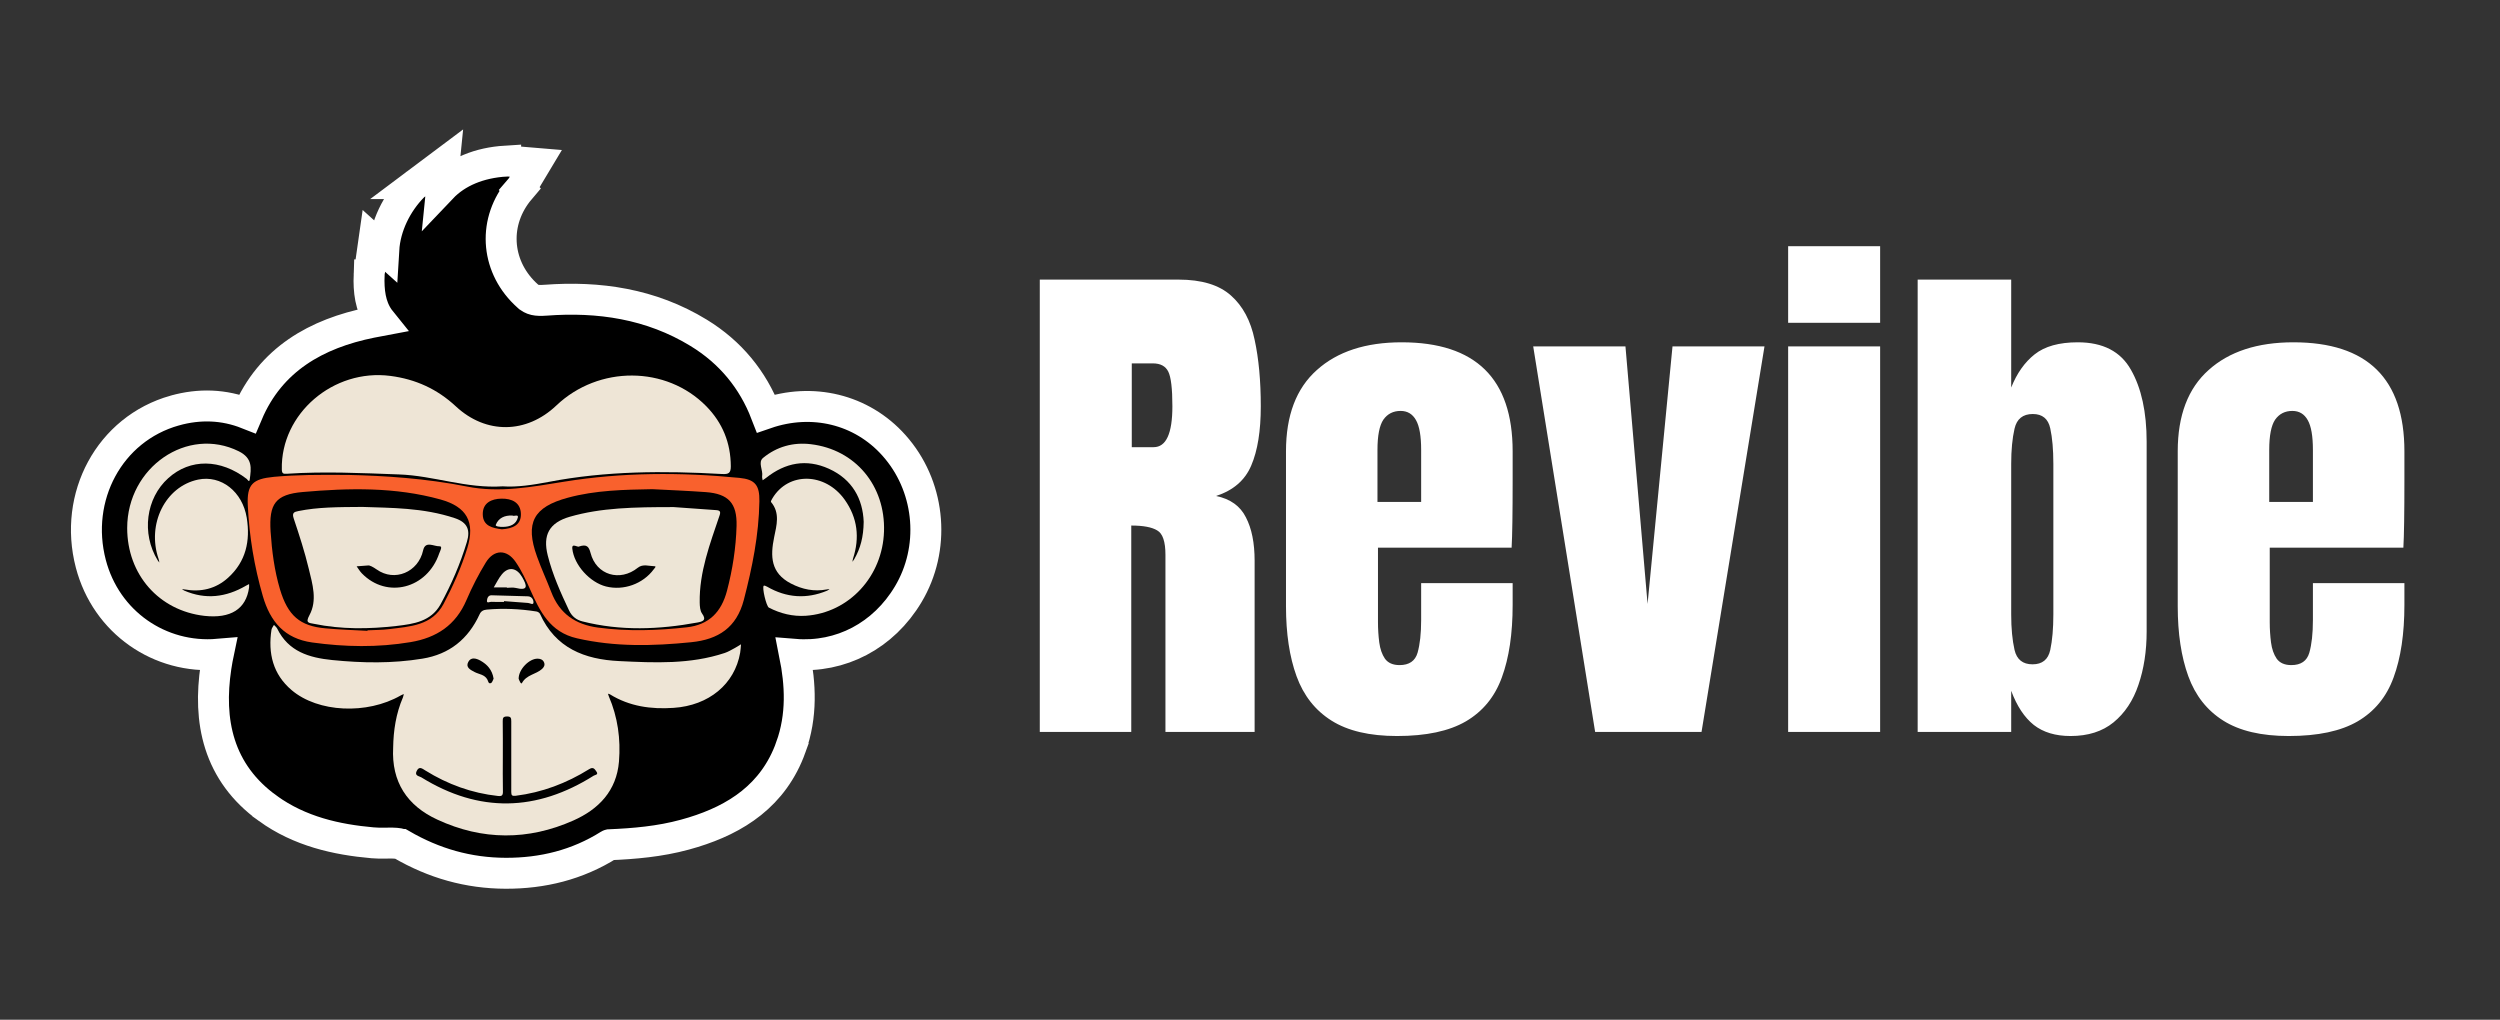 <svg width="152" height="62" viewBox="0 0 152 62" fill="none" xmlns="http://www.w3.org/2000/svg">
<rect x="0" y="0" width="152" height="62" fill="#333333" stroke="none"/>
<g clip-path="url(#clip0_2670_2256)">
<path d="M30.975 9.797C31.002 9.799 31.027 9.801 31.043 9.803C31.061 9.805 31.069 9.805 31.074 9.806L32.58 9.932L31.803 11.228C31.799 11.234 31.716 11.382 31.607 11.508L31.608 11.509C29.975 13.434 30.117 16.093 31.917 17.843L32.097 18.01L32.099 18.011C32.346 18.231 32.596 18.297 33.176 18.252H33.178C36.396 18.012 39.572 18.46 42.478 20.236C44.416 21.42 45.773 23.082 46.568 25.139C49.375 24.171 52.375 24.865 54.351 27.077L54.553 27.313C56.588 29.784 56.871 33.367 55.222 36.129C53.714 38.661 51.111 40.013 48.309 39.784C48.67 41.585 48.781 43.498 48.083 45.433L48.084 45.434C47.027 48.378 44.722 49.808 42.155 50.598L41.639 50.747C40.1 51.168 38.55 51.297 37.053 51.361L37.049 51.362C37.048 51.362 37.046 51.361 37.045 51.362C35.095 52.592 32.974 53.1 30.753 53.095C28.474 53.089 26.38 52.491 24.407 51.344H24.406C24.346 51.309 24.201 51.266 23.85 51.259C23.68 51.256 23.517 51.26 23.307 51.262C23.111 51.264 22.884 51.263 22.656 51.243H22.654C20.465 51.048 18.232 50.557 16.28 49.147V49.146C14.79 48.074 13.859 46.751 13.38 45.253C12.906 43.773 12.889 42.175 13.13 40.561L13.211 40.074C13.229 39.974 13.25 39.876 13.27 39.779C9.72 40.083 6.452 37.842 5.521 34.274C4.459 30.208 6.651 26.079 10.622 24.961H10.623C12.128 24.539 13.616 24.593 15.043 25.157C16.442 21.843 19.253 20.278 22.561 19.609L23.142 19.499C23.104 19.452 23.068 19.402 23.033 19.352C22.515 18.604 22.406 17.704 22.442 16.71H22.443C22.446 16.604 22.459 16.516 22.468 16.469C22.472 16.446 22.478 16.414 22.48 16.407C22.481 16.398 22.482 16.393 22.482 16.392L22.731 14.646L23.334 15.188C23.419 13.758 24.115 12.348 25.121 11.329L25.126 11.325C25.217 11.234 25.305 11.179 25.334 11.161H25.333L27.008 9.906L26.855 11.427C27.793 10.441 29.15 9.893 30.744 9.794V9.796C30.842 9.79 30.925 9.793 30.975 9.797Z" fill="black" stroke="white" stroke-width="1.881"/>
<path d="M23.904 45.457C23.92 44.41 24.077 43.383 24.496 42.409C24.522 42.341 24.532 42.268 24.553 42.2C24.485 42.226 24.417 42.252 24.354 42.289C22.312 43.457 19.338 43.326 17.73 41.959C16.594 40.995 16.29 39.723 16.505 38.293C16.52 38.188 16.604 38.094 16.656 37.995C16.724 38.068 16.814 38.136 16.855 38.22C17.536 39.618 18.803 39.99 20.202 40.131C22.029 40.315 23.857 40.346 25.679 40.047C27.323 39.781 28.465 38.859 29.156 37.356C29.25 37.147 29.397 37.084 29.601 37.063C30.612 36.974 31.612 37.021 32.612 37.178C32.696 37.188 32.801 37.256 32.832 37.325C33.77 39.403 35.539 40.095 37.65 40.194C39.807 40.299 41.965 40.398 44.059 39.702C44.264 39.634 44.457 39.519 44.651 39.414C44.793 39.341 44.923 39.252 45.054 39.173C45.039 39.346 45.028 39.519 45.002 39.686C44.672 41.592 43.101 42.896 40.954 43.038C39.587 43.132 38.278 42.954 37.084 42.215C37.048 42.194 37.006 42.189 36.964 42.179C36.98 42.231 36.995 42.284 37.016 42.336C37.561 43.603 37.744 44.933 37.634 46.3C37.488 48.086 36.393 49.206 34.859 49.887C32.115 51.107 29.329 51.102 26.596 49.835C24.757 48.992 23.794 47.541 23.904 45.457Z" fill="#EEE5D6"/>
<path d="M30.567 29.569C28.362 29.715 26.362 28.919 24.267 28.846C21.995 28.762 19.722 28.652 17.449 28.804C17.219 28.82 17.14 28.794 17.135 28.537C17.062 25.149 20.267 22.405 23.733 22.855C25.273 23.054 26.587 23.656 27.718 24.709C29.546 26.411 32.007 26.385 33.829 24.651C36.4 22.211 40.511 22.227 42.941 24.698C43.931 25.709 44.428 26.924 44.433 28.354C44.433 28.767 44.297 28.841 43.904 28.82C40.37 28.621 36.846 28.626 33.353 29.301C32.4 29.48 31.452 29.631 30.567 29.569Z" fill="#EEE5D6"/>
<path d="M21.224 28.877C23.329 28.924 25.869 29.081 28.403 29.584C30.362 29.976 32.336 29.605 34.31 29.285C37.834 28.714 41.4 28.709 44.956 29.055C45.919 29.149 46.187 29.51 46.171 30.479C46.139 32.527 45.736 34.506 45.223 36.48C44.783 38.161 43.673 38.879 42.034 39.046C39.704 39.282 37.394 39.339 35.085 38.81C33.425 38.434 32.823 37.161 32.221 35.815C31.969 35.25 31.702 34.674 31.351 34.166C30.817 33.385 30.037 33.391 29.54 34.197C29.089 34.93 28.696 35.705 28.356 36.496C27.707 38.009 26.549 38.774 24.963 39.041C22.962 39.376 20.978 39.339 18.977 39.062C17.302 38.826 16.432 37.8 15.982 36.25C15.458 34.443 15.155 32.605 15.066 30.736C15.003 29.448 15.354 29.118 16.652 28.992C18.024 28.866 19.396 28.861 21.224 28.877Z" fill="#F9612D"/>
<path d="M7.733 32.103C7.739 28.39 11.409 25.898 14.515 27.437C15.374 27.866 15.274 28.469 15.185 29.149C15.159 29.364 15.044 29.155 15.007 29.123C13.41 27.893 11.567 27.866 10.231 29.071C8.87 30.291 8.592 32.438 9.587 34.067C9.619 34.114 9.655 34.156 9.687 34.203C9.676 34.135 9.671 34.061 9.645 33.993C8.912 31.872 10.048 29.579 12.043 29.16C13.447 28.867 14.745 29.893 15.002 31.48C15.227 32.888 14.955 34.14 13.871 35.124C13.122 35.805 12.216 36.015 11.221 35.837C11.169 35.826 11.116 35.821 11.064 35.816C11.111 35.847 11.153 35.889 11.205 35.91C12.504 36.47 13.745 36.313 14.944 35.617C15.007 35.58 15.075 35.543 15.143 35.512C15.143 35.585 15.154 35.653 15.143 35.727C14.96 37.031 14.028 37.622 12.425 37.444C9.66 37.125 7.733 34.931 7.733 32.103Z" fill="#EEE5D6"/>
<path d="M52.512 31.726C52.459 30.343 51.831 29.15 50.396 28.5C49.029 27.882 47.746 28.128 46.579 29.055C46.511 29.108 46.443 29.15 46.369 29.202C46.359 29.123 46.327 29.034 46.338 28.961C46.406 28.584 46.066 28.113 46.395 27.84C47.228 27.154 48.233 26.877 49.302 27.008C52.009 27.332 53.837 29.532 53.748 32.307C53.664 35.041 51.622 37.256 48.993 37.439C48.207 37.491 47.453 37.308 46.746 36.942C46.594 36.863 46.317 35.716 46.437 35.611C46.464 35.585 46.584 35.638 46.647 35.674C47.82 36.35 49.035 36.434 50.286 35.915C50.344 35.894 50.386 35.847 50.438 35.81C50.38 35.821 50.328 35.826 50.27 35.837C49.495 35.983 48.778 35.837 48.082 35.475C46.861 34.837 46.825 33.836 47.071 32.648C47.212 31.956 47.443 31.187 46.877 30.521C46.851 30.49 46.919 30.37 46.961 30.302C47.93 28.673 50.176 28.72 51.36 30.385C52.14 31.49 52.281 32.69 51.862 33.967C51.842 34.025 51.842 34.093 51.826 34.156C51.862 34.103 51.91 34.051 51.941 33.993C52.318 33.339 52.501 32.637 52.512 31.726Z" fill="#EDE4D5"/>
<path d="M30.817 35.712C30.55 35.712 30.283 35.712 30.021 35.712C30.189 35.439 30.325 35.136 30.529 34.9C30.943 34.423 31.43 34.533 31.75 35.094C32.053 35.628 32.132 35.937 31.336 35.743C31.174 35.706 30.99 35.738 30.817 35.738C30.817 35.733 30.817 35.722 30.817 35.712Z" fill="#EBE3D6"/>
<path d="M30.643 36.596C30.386 36.596 30.124 36.606 29.868 36.591C29.779 36.586 29.595 36.701 29.606 36.528C29.616 36.407 29.658 36.188 29.889 36.193C30.627 36.214 31.36 36.235 32.099 36.256C32.35 36.266 32.449 36.491 32.434 36.648C32.418 36.8 32.224 36.669 32.104 36.659C31.617 36.622 31.13 36.586 30.643 36.549C30.643 36.57 30.643 36.58 30.643 36.596Z" fill="#EFE3D3"/>
<path d="M30.572 45.986C30.572 45.274 30.577 44.567 30.566 43.855C30.566 43.661 30.582 43.566 30.818 43.561C31.074 43.556 31.085 43.666 31.085 43.865C31.079 45.294 31.09 46.724 31.085 48.154C31.085 48.368 31.142 48.405 31.347 48.384C32.959 48.185 34.447 47.62 35.819 46.766C36.08 46.604 36.159 46.766 36.264 46.913C36.405 47.106 36.18 47.112 36.101 47.159C32.63 49.348 29.131 49.437 25.618 47.264C25.492 47.185 25.194 47.175 25.33 46.886C25.482 46.562 25.665 46.724 25.869 46.85C27.22 47.688 28.681 48.222 30.273 48.395C30.514 48.421 30.582 48.363 30.577 48.117C30.561 47.405 30.572 46.698 30.572 45.986Z" fill="black"/>
<path d="M31.534 41.272C31.524 40.696 32.189 40.026 32.702 40.047C32.88 40.052 33.022 40.12 33.084 40.288C33.142 40.445 33.069 40.565 32.959 40.67C32.592 41.005 32.016 41.016 31.738 41.524C31.676 41.644 31.571 41.361 31.534 41.272Z" fill="black"/>
<path d="M30.011 41.262C29.969 41.335 29.938 41.487 29.854 41.529C29.702 41.602 29.681 41.419 29.639 41.33C29.471 41.005 29.12 41 28.854 40.859C28.607 40.728 28.293 40.581 28.471 40.246C28.634 39.937 28.942 40.021 29.204 40.162C29.613 40.393 29.922 40.712 30.011 41.262Z" fill="black"/>
<path d="M39.661 29.742C40.745 29.799 41.824 29.841 42.908 29.92C44.291 30.02 44.819 30.596 44.783 31.973C44.746 33.308 44.542 34.622 44.202 35.916C43.866 37.194 43.123 37.99 41.751 38.141C39.949 38.34 38.158 38.398 36.357 38.157C34.99 37.974 34.022 37.314 33.519 36C33.241 35.277 32.911 34.57 32.65 33.837C31.911 31.789 32.43 30.826 34.529 30.26C36.205 29.805 37.933 29.773 39.661 29.742Z" fill="black"/>
<path d="M22.343 38.355C21.49 38.308 20.636 38.282 19.788 38.203C18.227 38.067 17.5 37.423 17.023 35.831C16.683 34.684 16.531 33.506 16.452 32.317C16.348 30.642 16.74 30.06 18.411 29.914C21.212 29.668 24.03 29.605 26.784 30.369C28.381 30.814 28.9 31.736 28.413 33.323C28.051 34.496 27.549 35.622 26.973 36.711C26.266 38.051 24.925 38.088 23.663 38.25C23.228 38.308 22.783 38.297 22.343 38.324C22.343 38.334 22.343 38.345 22.343 38.355Z" fill="black"/>
<path d="M30.514 32.182C29.97 32.108 29.357 31.998 29.352 31.265C29.346 30.579 29.875 30.328 30.488 30.317C31.116 30.307 31.656 30.548 31.671 31.25C31.687 31.93 31.158 32.14 30.514 32.182Z" fill="black"/>
<path d="M40.96 30.831C41.51 30.873 42.521 30.947 43.537 31.015C43.783 31.03 43.83 31.114 43.746 31.35C43.165 33.073 42.511 34.78 42.542 36.639C42.547 36.864 42.563 37.131 42.683 37.299C42.987 37.718 42.709 37.791 42.401 37.849C40.065 38.278 37.735 38.372 35.41 37.781C35.038 37.686 34.771 37.477 34.598 37.115C34.085 36.032 33.598 34.942 33.305 33.78C32.985 32.523 33.399 31.779 34.645 31.418C36.556 30.868 38.525 30.831 40.96 30.831Z" fill="#EDE5D6"/>
<path d="M22.04 30.821C23.732 30.883 25.727 30.857 27.659 31.506C28.434 31.768 28.602 32.234 28.387 32.947C27.989 34.272 27.444 35.533 26.785 36.743C26.208 37.785 25.151 37.937 24.119 38.057C22.438 38.251 20.752 38.272 19.081 37.927C18.799 37.869 18.547 37.895 18.809 37.413C19.307 36.502 18.998 35.513 18.773 34.58C18.526 33.549 18.197 32.538 17.861 31.533C17.741 31.182 17.872 31.124 18.144 31.072C19.328 30.831 20.532 30.831 22.04 30.821Z" fill="#EDE4D5"/>
<path d="M31.152 31.344C31.247 31.412 31.529 31.25 31.487 31.454C31.388 31.894 31 32.03 30.581 32.035C30.419 32.04 30.105 32.014 30.142 31.915C30.304 31.496 30.676 31.323 31.152 31.344Z" fill="#E9E1D6"/>
<path d="M35.22 33.223C35.671 33.077 35.802 33.228 35.906 33.621C36.252 34.967 37.697 35.391 38.781 34.517C39.09 34.27 39.462 34.422 39.807 34.428C39.923 34.428 39.787 34.564 39.75 34.611C39.09 35.506 37.912 35.925 36.844 35.658C35.875 35.412 34.906 34.37 34.796 33.359C34.754 32.982 35.142 33.312 35.22 33.223Z" fill="black"/>
<path d="M22.379 34.38C22.468 34.36 22.672 34.464 22.898 34.621C23.992 35.402 25.437 34.784 25.725 33.464C25.861 32.851 26.39 33.234 26.72 33.213C26.935 33.202 26.752 33.511 26.704 33.647C25.982 35.789 23.526 36.428 22.002 34.862C21.882 34.737 21.787 34.58 21.683 34.433C21.855 34.422 22.023 34.412 22.379 34.38Z" fill="black"/>
</g>
<path d="M63.219 44.5V17H71.656C73.062 17 74.125 17.323 74.844 17.969C75.562 18.604 76.042 19.5 76.281 20.656C76.531 21.802 76.656 23.151 76.656 24.703C76.656 26.203 76.463 27.401 76.078 28.297C75.703 29.193 74.99 29.812 73.938 30.156C74.802 30.333 75.406 30.766 75.75 31.453C76.104 32.13 76.281 33.01 76.281 34.094V44.5H70.859V33.734C70.859 32.932 70.693 32.438 70.359 32.25C70.037 32.052 69.51 31.953 68.781 31.953V44.5H63.219ZM68.812 27.188H70.141C70.901 27.188 71.281 26.359 71.281 24.703C71.281 23.63 71.198 22.927 71.031 22.594C70.865 22.26 70.552 22.094 70.094 22.094H68.812V27.188ZM84.938 44.75C83.271 44.75 81.943 44.438 80.953 43.812C79.963 43.188 79.255 42.286 78.828 41.109C78.401 39.932 78.188 38.516 78.188 36.859V27.438C78.188 25.26 78.812 23.615 80.062 22.5C81.312 21.375 83.031 20.812 85.219 20.812C89.719 20.812 91.969 23.021 91.969 27.438V29.141C91.969 31.203 91.948 32.589 91.906 33.297H83.781V37.828C83.781 38.245 83.807 38.656 83.859 39.062C83.912 39.458 84.026 39.786 84.203 40.047C84.391 40.307 84.688 40.438 85.094 40.438C85.677 40.438 86.042 40.188 86.188 39.688C86.333 39.177 86.406 38.516 86.406 37.703V35.453H91.969V36.781C91.969 38.531 91.75 40 91.312 41.188C90.885 42.365 90.156 43.255 89.125 43.859C88.104 44.453 86.708 44.75 84.938 44.75ZM83.75 30.516H86.406V27.359C86.406 26.516 86.302 25.912 86.094 25.547C85.885 25.172 85.573 24.984 85.156 24.984C84.708 24.984 84.359 25.162 84.109 25.516C83.87 25.87 83.75 26.484 83.75 27.359V30.516ZM96.984 44.5L93.219 21.062H98.828L100.172 36.719L101.688 21.062H107.281L103.453 44.5H96.984ZM108.719 19.625V14.969H114.312V19.625H108.719ZM108.719 44.5V21.062H114.312V44.5H108.719ZM125.891 44.75C124.974 44.75 124.229 44.526 123.656 44.078C123.083 43.62 122.625 42.927 122.281 42V44.5H116.594V17H122.281V23.562C122.625 22.698 123.099 22.026 123.703 21.547C124.318 21.057 125.193 20.812 126.328 20.812C127.859 20.812 128.938 21.37 129.562 22.484C130.198 23.599 130.516 25.057 130.516 26.859V38.391C130.516 39.589 130.349 40.672 130.016 41.641C129.693 42.599 129.188 43.359 128.5 43.922C127.823 44.474 126.953 44.75 125.891 44.75ZM123.578 40.391C124.172 40.391 124.531 40.099 124.656 39.516C124.781 38.932 124.844 38.214 124.844 37.359V28.203C124.844 27.338 124.781 26.62 124.656 26.047C124.531 25.463 124.177 25.172 123.594 25.172C122.99 25.172 122.62 25.469 122.484 26.062C122.349 26.646 122.281 27.359 122.281 28.203V37.359C122.281 38.203 122.349 38.922 122.484 39.516C122.62 40.099 122.984 40.391 123.578 40.391ZM139.156 44.75C137.49 44.75 136.161 44.438 135.172 43.812C134.182 43.188 133.474 42.286 133.047 41.109C132.62 39.932 132.406 38.516 132.406 36.859V27.438C132.406 25.26 133.031 23.615 134.281 22.5C135.531 21.375 137.25 20.812 139.438 20.812C143.938 20.812 146.188 23.021 146.188 27.438V29.141C146.188 31.203 146.167 32.589 146.125 33.297H138V37.828C138 38.245 138.026 38.656 138.078 39.062C138.13 39.458 138.245 39.786 138.422 40.047C138.609 40.307 138.906 40.438 139.312 40.438C139.896 40.438 140.26 40.188 140.406 39.688C140.552 39.177 140.625 38.516 140.625 37.703V35.453H146.188V36.781C146.188 38.531 145.969 40 145.531 41.188C145.104 42.365 144.375 43.255 143.344 43.859C142.323 44.453 140.927 44.75 139.156 44.75ZM137.969 30.516H140.625V27.359C140.625 26.516 140.521 25.912 140.312 25.547C140.104 25.172 139.792 24.984 139.375 24.984C138.927 24.984 138.578 25.162 138.328 25.516C138.089 25.87 137.969 26.484 137.969 27.359V30.516Z" fill="white"/>
<defs>
<clipPath id="clip0_2670_2256">
<rect width="54" height="54" fill="white" transform="translate(4 4)"/>
</clipPath>
</defs>
</svg>

